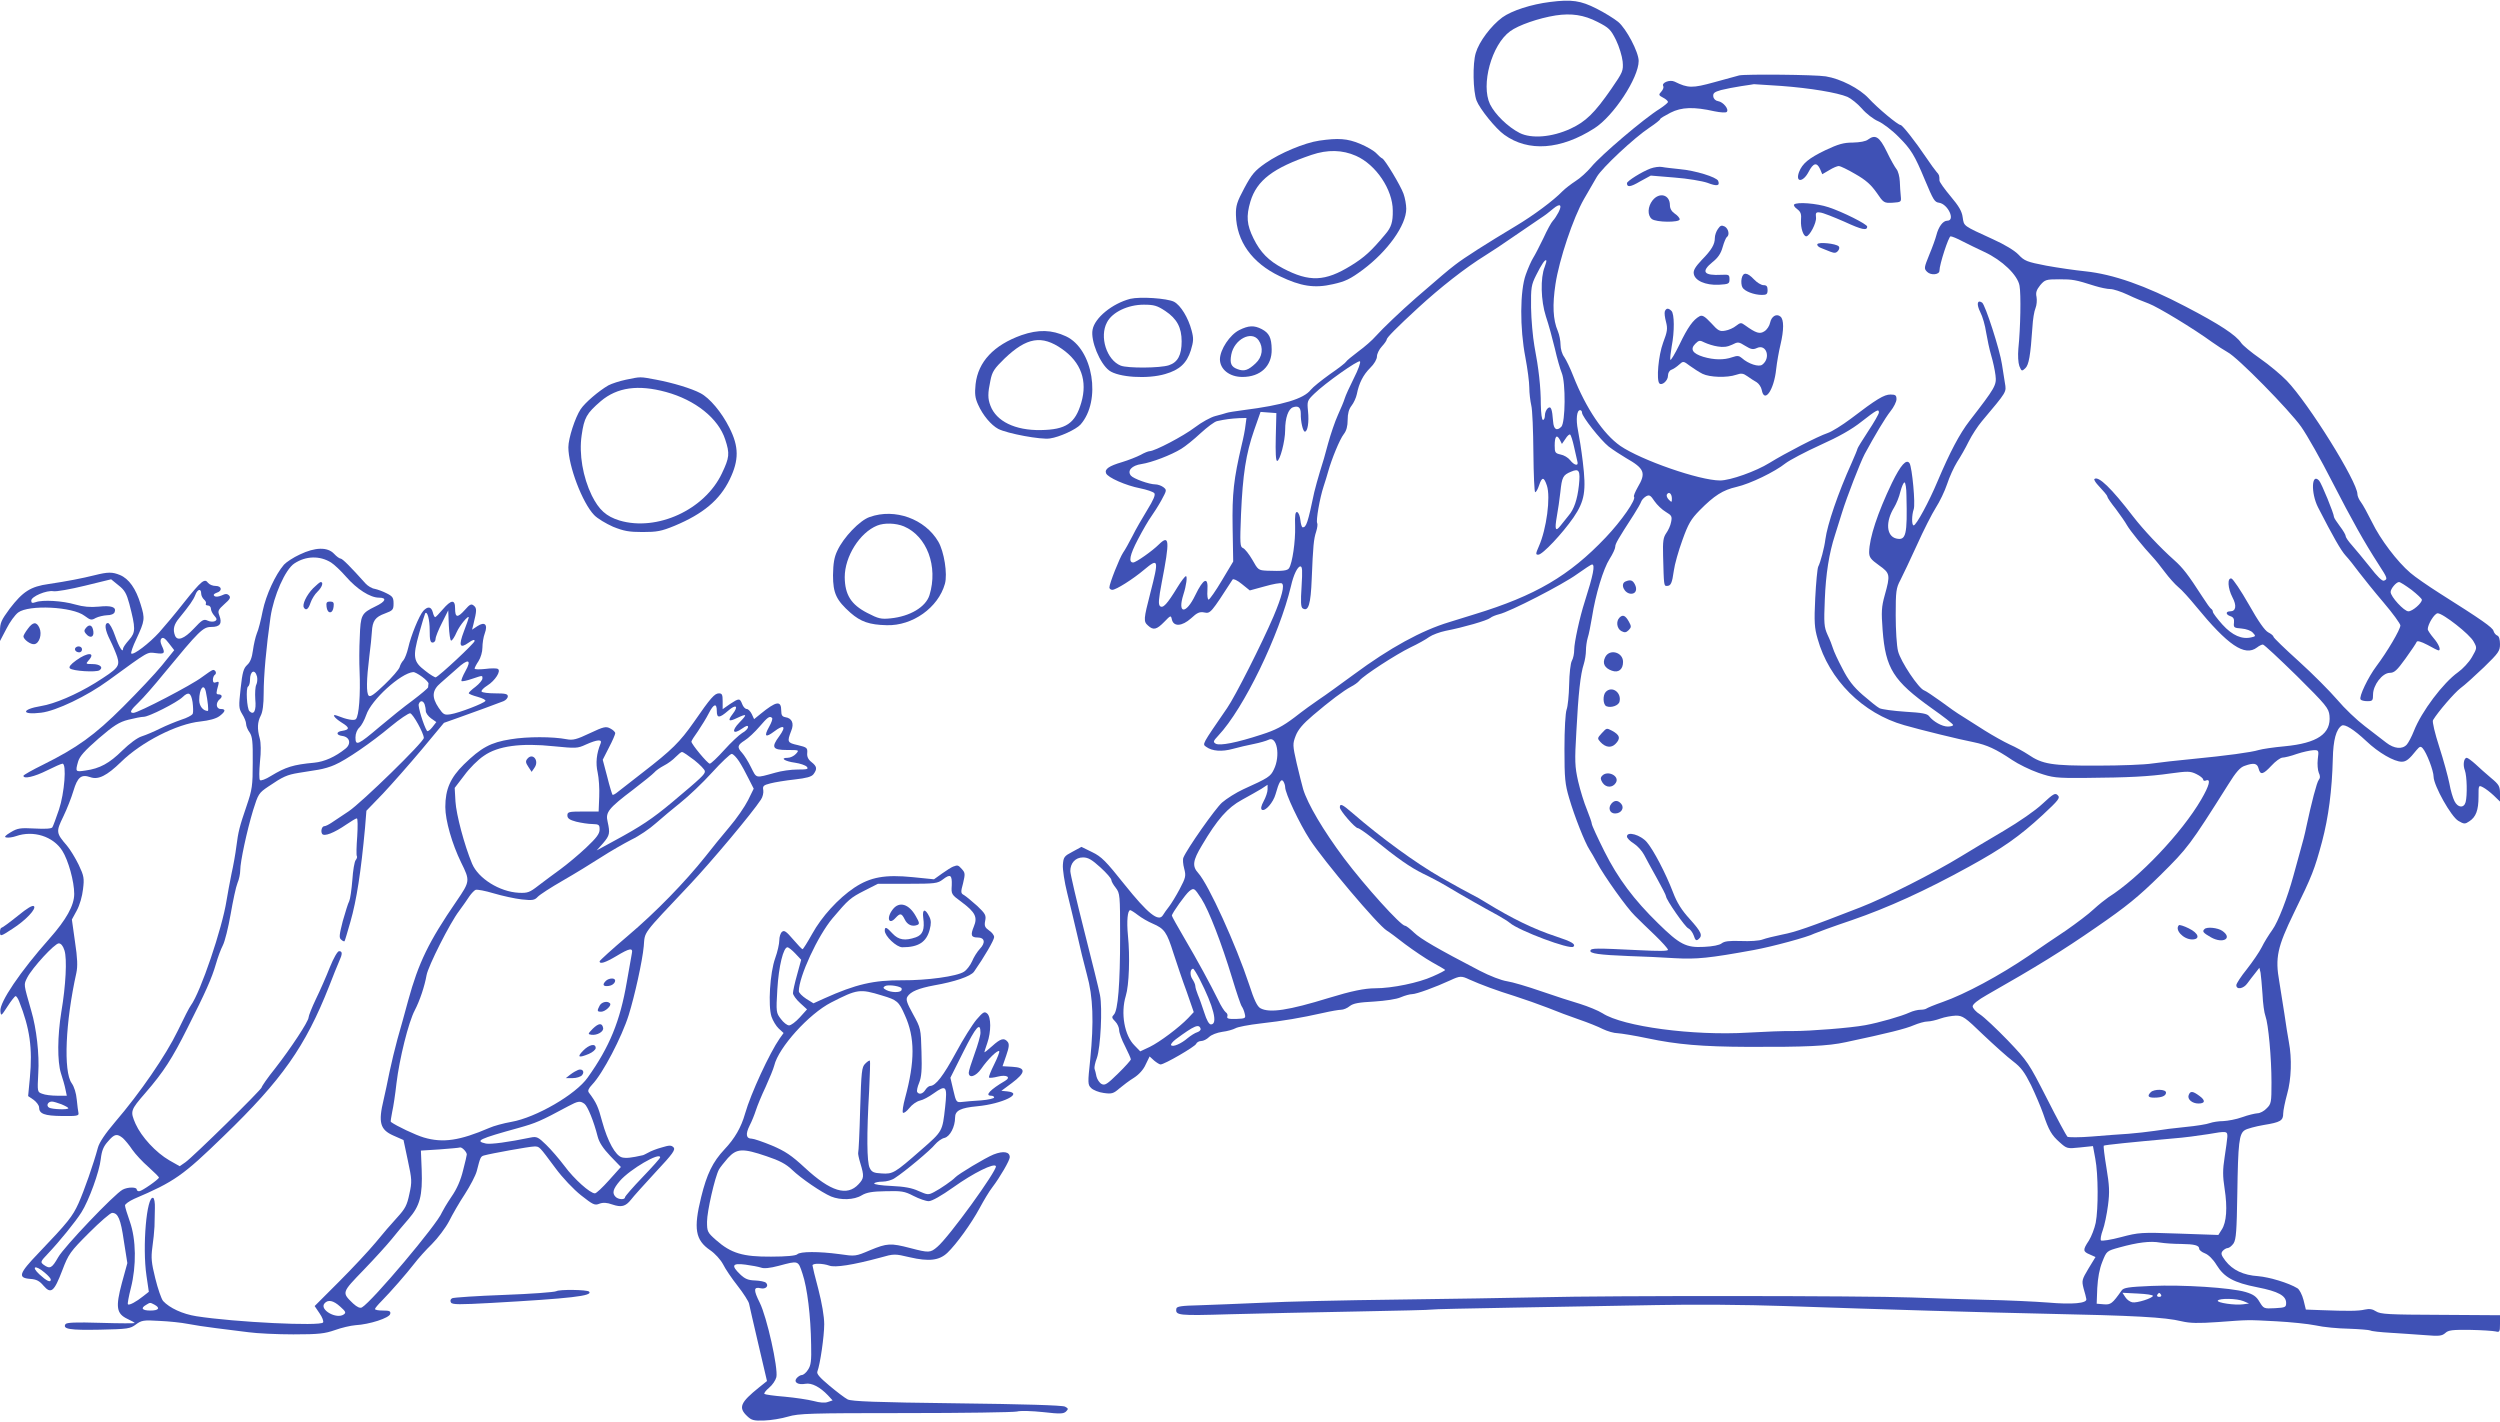 <?xml version="1.0" standalone="no"?>
<!DOCTYPE svg PUBLIC "-//W3C//DTD SVG 20010904//EN"
 "http://www.w3.org/TR/2001/REC-SVG-20010904/DTD/svg10.dtd">
<svg version="1.0" xmlns="http://www.w3.org/2000/svg"
 width="1280pt" height="728pt" viewBox="0 0 1280 728"
 preserveAspectRatio="xMidYMid meet">
<g transform="translate(0,728) scale(0.1,-0.1)"
fill="#3f51b5" stroke="none">
<path d="M7937 7270 c-97 -12 -196 -44 -245 -79 -58 -43 -119 -124 -136 -182
-17 -55 -14 -197 4 -244 16 -42 98 -144 142 -175 123 -89 289 -77 461 33 99
63 227 259 227 345 0 45 -63 165 -105 200 -21 17 -71 48 -111 68 -81 41 -127
48 -237 34z m242 -102 c59 -30 68 -39 95 -93 16 -33 31 -82 34 -110 4 -48 1
-54 -58 -140 -86 -124 -131 -168 -209 -204 -95 -44 -200 -52 -260 -22 -61 31
-126 95 -152 147 -48 100 8 305 103 374 42 31 145 67 233 81 80 12 144 3 214
-33z"/>
<path d="M8905 6894 c-11 -3 -69 -19 -128 -35 -112 -31 -134 -31 -203 3 -25
12 -69 -6 -58 -23 3 -6 -1 -18 -10 -28 -15 -16 -14 -19 9 -31 14 -7 25 -17 25
-22 0 -4 -19 -20 -42 -35 -81 -50 -302 -238 -351 -298 -21 -25 -57 -58 -80
-72 -23 -15 -53 -38 -67 -52 -45 -47 -150 -125 -239 -178 -150 -90 -265 -163
-311 -199 -43 -33 -69 -56 -200 -169 -80 -70 -170 -156 -206 -196 -17 -20 -57
-55 -90 -79 -32 -24 -61 -48 -62 -52 -2 -5 -39 -34 -83 -64 -43 -31 -87 -66
-98 -80 -36 -46 -142 -78 -346 -104 -38 -5 -77 -11 -85 -14 -8 -3 -34 -10 -57
-16 -24 -6 -71 -32 -105 -58 -59 -45 -206 -122 -232 -122 -6 0 -27 -8 -46 -19
-19 -10 -62 -27 -95 -37 -68 -20 -90 -36 -82 -57 8 -22 102 -63 174 -77 35 -7
67 -18 73 -25 7 -8 -4 -34 -36 -86 -25 -41 -60 -101 -76 -134 -17 -33 -38 -71
-48 -85 -18 -27 -70 -158 -70 -178 0 -6 7 -12 15 -12 19 0 105 54 163 103 74
62 76 53 32 -118 -35 -136 -36 -147 -12 -168 27 -25 44 -21 83 19 33 34 34 35
39 12 9 -38 52 -35 98 6 32 30 45 35 69 30 30 -6 33 -3 144 169 4 5 24 -4 47
-23 l41 -33 77 21 c42 12 81 19 87 15 15 -9 1 -66 -43 -170 -60 -140 -196
-409 -237 -468 -131 -191 -128 -184 -107 -199 30 -22 80 -26 137 -10 28 8 77
19 107 25 30 6 64 16 74 21 44 24 63 -82 28 -152 -17 -36 -28 -43 -156 -101
-37 -17 -86 -48 -109 -68 -35 -31 -179 -236 -198 -282 -4 -9 -2 -34 4 -56 10
-38 8 -46 -23 -105 -18 -34 -43 -75 -54 -89 -12 -15 -26 -35 -32 -45 -22 -36
-77 8 -197 158 -94 118 -117 142 -165 165 l-55 27 -46 -25 c-42 -22 -46 -27
-49 -66 -2 -24 8 -89 22 -145 14 -57 37 -152 51 -213 13 -60 36 -153 50 -205
32 -114 36 -242 17 -434 -13 -122 -13 -130 5 -147 10 -10 39 -22 64 -25 41 -6
50 -3 80 23 19 16 52 41 75 55 25 16 49 42 60 68 l20 41 23 -21 c13 -11 28
-20 33 -20 20 0 176 91 182 105 3 8 15 15 26 15 11 0 29 9 40 20 12 12 41 23
68 27 26 3 56 12 67 18 11 7 69 18 130 25 115 13 204 28 320 54 39 9 80 16 91
16 12 0 32 8 45 19 18 14 47 19 124 23 59 4 115 12 137 22 21 9 47 16 58 16
22 0 120 36 196 71 49 23 57 23 97 4 58 -26 141 -57 232 -85 50 -16 126 -43
170 -60 44 -18 116 -45 160 -60 44 -15 99 -37 122 -49 23 -11 57 -21 75 -21
18 -1 87 -12 153 -26 151 -32 280 -43 515 -44 293 -1 409 4 500 24 217 46 308
69 349 87 24 10 55 19 70 19 14 0 44 7 66 15 22 8 57 14 79 15 35 0 47 -8 140
-98 56 -53 125 -115 153 -136 41 -31 59 -56 92 -122 22 -46 50 -112 62 -146
29 -86 43 -110 85 -147 36 -32 38 -33 103 -26 l67 7 12 -65 c15 -79 16 -255 2
-328 -6 -29 -22 -70 -35 -91 -32 -48 -31 -56 5 -71 l29 -13 -36 -59 c-34 -57
-35 -62 -25 -102 7 -23 13 -47 14 -54 5 -22 -71 -29 -197 -18 -66 5 -210 12
-320 14 -110 3 -281 8 -380 12 -242 9 -1552 10 -1895 1 -151 -3 -486 -9 -745
-12 -258 -3 -564 -10 -680 -16 -115 -5 -262 -11 -325 -13 -92 -2 -115 -6 -117
-17 -6 -35 8 -37 272 -29 143 4 433 10 645 14 211 4 387 8 390 10 3 2 192 6
420 10 228 4 557 10 730 13 189 4 453 2 660 -5 516 -18 1034 -33 1320 -39 475
-10 624 -18 710 -39 43 -10 84 -11 185 -4 163 12 146 12 300 4 72 -4 162 -13
201 -21 39 -9 115 -16 170 -17 54 -2 104 -6 110 -9 6 -4 53 -9 105 -12 52 -3
131 -9 177 -12 71 -6 85 -4 102 11 16 15 36 17 127 16 59 -1 118 -5 131 -8 20
-5 22 -2 22 39 l0 44 -305 2 c-265 1 -307 3 -330 18 -18 12 -34 14 -57 9 -34
-8 -89 -8 -222 -3 l-80 3 -12 49 c-7 27 -21 54 -31 60 -46 28 -144 57 -201 62
-76 5 -131 31 -168 79 -22 29 -24 38 -14 50 7 8 19 15 26 15 7 0 21 11 30 24
13 21 16 64 19 253 4 263 9 309 39 327 11 7 55 19 96 26 86 14 100 22 100 59
0 14 9 59 20 99 22 77 25 183 9 267 -5 28 -16 93 -23 145 -8 52 -20 126 -26
164 -22 123 -10 177 75 352 94 192 105 221 144 365 33 125 51 263 55 424 2 96
17 152 46 170 15 9 61 -19 125 -79 63 -60 143 -106 182 -106 22 0 38 12 76 60
16 19 21 20 31 9 20 -22 56 -115 56 -146 1 -46 90 -205 127 -226 29 -17 34
-17 56 -2 34 22 47 57 47 126 0 59 0 60 23 48 12 -6 37 -25 55 -42 l32 -31 0
41 c0 37 -5 46 -46 80 -25 21 -61 53 -80 71 -19 17 -39 32 -44 32 -15 0 -21
-36 -10 -64 11 -30 13 -128 4 -163 -9 -32 -40 -29 -57 5 -8 15 -20 55 -26 90
-7 35 -30 120 -52 188 -22 68 -37 130 -32 137 26 43 109 139 140 163 21 15 75
64 121 108 75 73 82 83 82 118 0 24 -5 41 -14 44 -8 3 -16 13 -19 23 -4 18
-60 57 -277 194 -58 37 -125 83 -149 104 -67 57 -154 172 -196 259 -22 44 -47
90 -57 103 -10 13 -18 31 -18 41 0 63 -250 465 -362 581 -29 30 -90 81 -136
113 -46 32 -89 68 -97 80 -26 40 -111 96 -286 187 -204 107 -370 165 -513 180
-50 5 -140 18 -200 29 -98 19 -111 24 -141 56 -20 21 -71 52 -131 79 -155 71
-148 66 -155 112 -4 31 -19 57 -62 108 -31 37 -57 73 -57 81 0 25 -1 29 -15
44 -8 9 -31 41 -52 72 -58 86 -123 168 -132 168 -14 0 -118 87 -163 136 -47
51 -145 101 -220 113 -56 9 -409 12 -443 5z m215 -54 c148 -11 286 -34 339
-56 18 -8 52 -35 74 -60 22 -26 60 -55 84 -65 23 -10 71 -46 105 -81 63 -63
81 -93 133 -218 44 -105 50 -115 73 -118 46 -7 85 -92 42 -92 -22 0 -45 -31
-56 -75 -4 -16 -20 -61 -36 -99 -27 -67 -28 -71 -11 -88 19 -19 63 -15 63 6 0
32 47 176 57 176 7 0 34 -11 60 -25 27 -14 77 -38 113 -55 91 -42 171 -119
180 -173 8 -43 5 -217 -6 -322 -3 -35 -1 -72 5 -89 11 -27 13 -28 30 -12 19
17 27 66 37 211 2 39 9 82 16 98 6 15 8 40 5 57 -5 22 0 36 19 60 24 28 30 30
97 30 70 0 82 -2 183 -34 29 -9 64 -16 79 -16 15 0 55 -13 89 -29 33 -16 82
-36 107 -45 46 -17 231 -129 324 -197 28 -20 64 -43 80 -52 50 -25 316 -296
377 -382 31 -44 102 -170 158 -280 105 -204 164 -309 238 -424 46 -71 48 -76
28 -84 -9 -4 -35 22 -72 70 -33 41 -74 91 -91 110 -18 20 -33 41 -33 48 0 6
-13 29 -30 51 -16 21 -30 43 -30 47 0 17 -64 173 -76 186 -39 43 -43 -62 -6
-136 78 -152 118 -222 142 -248 15 -16 46 -55 68 -85 23 -30 79 -100 126 -155
47 -55 85 -108 86 -117 0 -21 -68 -136 -123 -209 -42 -56 -90 -156 -81 -170 3
-5 18 -9 35 -9 26 0 29 3 29 34 0 48 47 110 85 111 24 0 37 12 81 73 29 40 55
79 57 85 3 8 21 3 56 -15 28 -16 53 -28 56 -28 15 0 1 33 -25 63 -16 19 -30
40 -30 45 0 26 35 82 51 82 27 0 165 -108 184 -145 18 -32 18 -33 -9 -80 -15
-26 -47 -60 -71 -77 -76 -54 -187 -201 -226 -301 -11 -28 -28 -60 -36 -69 -23
-26 -65 -22 -106 10 -19 15 -69 53 -109 84 -41 31 -105 92 -141 135 -37 43
-125 132 -197 197 -71 64 -130 121 -130 126 0 5 -12 15 -26 22 -18 9 -51 56
-100 143 -41 72 -81 131 -89 133 -22 5 -19 -50 5 -96 23 -43 18 -72 -11 -72
-25 0 -24 -17 1 -25 15 -5 20 -14 18 -33 -3 -25 0 -27 38 -30 25 -2 49 -11 58
-21 16 -17 16 -19 -6 -24 -49 -12 -98 9 -149 65 -26 29 -48 58 -49 65 0 6 -4
13 -8 15 -5 2 -25 30 -46 63 -73 113 -99 147 -145 188 -71 63 -158 156 -209
222 -112 146 -179 211 -199 192 -2 -3 5 -16 17 -29 11 -12 27 -30 35 -39 8 -9
15 -19 15 -23 0 -4 19 -32 43 -62 23 -31 49 -68 57 -83 16 -28 85 -113 131
-162 15 -16 43 -51 63 -78 21 -28 51 -62 69 -77 18 -14 58 -59 90 -98 164
-200 250 -259 313 -211 10 8 24 15 30 15 6 0 84 -73 174 -161 151 -150 163
-165 167 -203 9 -93 -62 -141 -230 -157 -56 -5 -115 -14 -132 -19 -39 -12
-165 -29 -340 -46 -77 -7 -169 -18 -205 -23 -36 -6 -162 -11 -280 -11 -235 -1
-283 7 -356 57 -21 14 -64 38 -94 51 -30 14 -87 46 -127 71 -40 25 -91 58
-115 73 -24 14 -74 49 -111 77 -38 27 -76 53 -85 56 -28 9 -121 148 -134 201
-7 27 -12 110 -12 184 0 122 2 139 24 180 13 25 51 106 85 180 33 74 77 160
96 190 20 31 46 85 58 121 12 37 35 87 51 113 17 26 44 73 60 106 16 32 46 78
67 103 131 156 126 148 118 197 -4 25 -11 68 -15 95 -10 71 -86 307 -102 316
-25 16 -29 -9 -9 -49 12 -23 25 -69 30 -104 6 -35 17 -88 26 -118 9 -30 19
-76 22 -102 6 -50 0 -61 -133 -233 -51 -66 -100 -159 -164 -310 -43 -103 -109
-225 -122 -225 -11 0 -10 53 0 82 10 25 -8 215 -21 236 -16 24 -45 -8 -90
-100 -74 -154 -116 -282 -117 -355 0 -26 8 -37 50 -67 58 -41 59 -49 30 -153
-17 -61 -18 -85 -11 -179 15 -197 55 -260 251 -400 61 -43 110 -81 110 -86 0
-4 -12 -8 -27 -8 -30 0 -75 26 -96 53 -9 13 -36 18 -122 23 -60 4 -120 12
-132 18 -12 6 -50 37 -86 68 -48 42 -74 76 -104 135 -23 43 -44 89 -48 103 -4
14 -16 45 -28 70 -18 40 -19 59 -14 180 5 131 22 238 52 330 8 25 24 77 36
115 25 81 93 256 116 300 52 96 105 185 132 219 17 21 31 49 31 62 0 20 -5 24
-31 24 -32 0 -71 -23 -203 -124 -44 -33 -97 -66 -118 -73 -51 -17 -217 -103
-298 -153 -69 -43 -201 -90 -253 -90 -106 0 -404 104 -511 177 -87 61 -175
191 -241 358 -15 39 -36 82 -46 97 -11 14 -19 42 -19 62 0 20 -6 52 -14 71
-25 58 -28 134 -12 240 19 126 91 340 146 436 24 41 53 92 66 114 27 46 190
199 270 252 30 20 54 39 54 43 0 4 24 18 53 33 57 29 119 31 226 7 30 -6 57
-8 62 -3 13 13 -18 51 -44 55 -13 2 -23 11 -25 24 -2 17 5 23 40 33 24 6 70
15 103 20 33 5 62 9 65 10 3 0 66 -4 140 -9z m-1141 -648 c-8 -15 -20 -34 -28
-42 -8 -8 -30 -48 -49 -90 -20 -41 -43 -86 -52 -100 -9 -14 -26 -52 -38 -86
-30 -83 -31 -274 -2 -424 11 -58 20 -127 20 -155 0 -27 5 -68 10 -90 6 -22 10
-131 11 -242 1 -112 5 -203 9 -203 5 0 14 16 20 35 15 45 25 44 40 -1 20 -59
-2 -224 -41 -311 -17 -39 -17 -43 -3 -43 22 0 123 108 180 190 58 85 66 136
48 285 -7 60 -19 134 -25 163 -11 55 -6 102 11 102 6 0 10 -6 10 -13 0 -20 94
-139 136 -173 22 -17 62 -43 89 -59 95 -54 104 -76 60 -150 -13 -23 -22 -45
-19 -48 13 -13 -64 -124 -145 -209 -186 -196 -360 -298 -671 -393 -25 -8 -83
-26 -129 -40 -143 -43 -305 -132 -489 -268 -70 -51 -149 -109 -177 -127 -27
-18 -85 -60 -127 -93 -61 -46 -97 -65 -169 -88 -128 -42 -213 -58 -234 -47
-15 9 -14 13 13 42 130 138 312 514 372 766 13 58 34 100 48 100 10 0 11 -21
6 -104 -5 -77 -4 -105 6 -111 29 -18 41 20 46 151 7 171 10 203 23 243 6 19 8
38 5 43 -7 11 13 128 33 188 8 25 19 59 23 75 18 65 60 167 80 192 14 18 20
41 20 73 0 32 6 55 20 73 11 14 23 40 27 59 11 56 32 98 68 134 21 20 35 45
35 59 0 13 11 36 25 51 14 15 25 31 25 36 0 9 50 60 162 163 111 102 239 203
344 268 29 18 96 62 150 100 55 37 114 78 132 90 19 12 48 34 65 49 35 29 47
20 26 -20z m-70 -278 c-23 -57 -20 -173 6 -254 14 -41 34 -115 46 -165 11 -49
27 -105 35 -124 21 -50 19 -254 -2 -276 -23 -23 -39 -14 -42 26 -5 66 -11 82
-27 69 -8 -7 -15 -23 -15 -36 0 -13 -4 -24 -10 -24 -6 0 -10 33 -11 78 0 91
-11 186 -33 301 -8 46 -16 134 -17 196 -1 103 1 116 26 166 29 58 46 82 52 76
2 -2 -2 -17 -8 -33z m-977 -570 c-22 -44 -43 -90 -47 -104 -4 -14 -20 -52 -35
-85 -15 -33 -37 -98 -50 -145 -12 -47 -31 -112 -42 -145 -10 -33 -23 -80 -29
-105 -33 -158 -41 -180 -59 -180 -5 0 -10 17 -12 37 -2 20 -9 38 -16 41 -10 3
-13 -14 -11 -74 2 -75 -14 -187 -31 -213 -8 -13 -34 -16 -112 -13 -45 2 -47 4
-76 56 -17 29 -38 56 -48 60 -15 6 -16 21 -10 173 9 204 25 309 67 430 l33 94
40 -3 41 -3 -3 -122 c-2 -78 0 -123 7 -123 14 0 41 101 41 158 0 62 16 109 41
117 27 9 39 -2 39 -33 -1 -40 11 -92 21 -92 14 0 22 49 16 105 -5 51 -4 54 32
89 55 54 225 174 234 166 5 -4 -9 -43 -31 -86z m2688 -176 c0 -7 -25 -51 -55
-96 -30 -46 -55 -86 -55 -90 0 -3 -13 -35 -29 -71 -71 -157 -125 -317 -135
-392 -5 -42 -25 -118 -37 -141 -4 -9 -11 -81 -15 -160 -6 -122 -4 -153 12
-208 58 -210 231 -383 444 -443 83 -24 287 -74 355 -87 68 -14 114 -35 197
-91 31 -21 92 -51 135 -66 73 -25 89 -27 238 -26 227 2 326 7 438 23 88 12
101 12 132 -3 19 -9 35 -22 35 -28 0 -6 7 -9 15 -5 26 10 17 -26 -25 -98 -99
-170 -318 -401 -475 -500 -16 -11 -50 -38 -75 -61 -25 -24 -89 -72 -142 -109
-54 -36 -140 -94 -190 -129 -150 -102 -327 -197 -441 -237 -43 -15 -81 -31
-84 -34 -4 -3 -17 -6 -31 -6 -13 0 -38 -6 -55 -14 -41 -19 -156 -52 -227 -65
-76 -14 -280 -30 -370 -30 -41 1 -145 -3 -230 -8 -282 -17 -640 31 -745 99
-22 14 -74 35 -115 48 -41 12 -131 41 -200 65 -69 24 -147 47 -174 51 -28 4
-88 27 -140 54 -217 113 -303 163 -336 195 -20 19 -40 35 -46 35 -22 0 -205
203 -312 345 -107 143 -187 279 -210 355 -6 19 -20 79 -33 132 -21 93 -21 99
-5 141 12 31 36 60 89 105 87 74 155 125 194 146 16 8 36 22 43 31 22 27 187
134 261 170 38 18 81 42 97 54 16 11 54 25 83 31 93 18 213 53 229 66 8 7 29
15 45 19 54 12 328 153 399 205 38 27 73 50 77 50 17 0 7 -52 -37 -190 -26
-80 -54 -210 -54 -246 0 -20 -5 -45 -12 -57 -7 -12 -13 -67 -14 -122 -1 -55
-7 -113 -13 -128 -6 -17 -11 -99 -11 -201 0 -152 3 -181 24 -252 27 -93 81
-229 104 -264 9 -14 26 -43 38 -66 36 -68 155 -235 195 -273 20 -20 66 -65
103 -100 36 -35 66 -68 66 -74 0 -7 -48 -7 -147 -2 -225 11 -246 11 -250 -2
-5 -15 45 -22 197 -28 69 -2 175 -7 236 -11 111 -6 174 0 404 42 93 17 278 67
309 84 11 5 98 37 193 69 183 63 375 150 600 274 171 94 257 154 376 264 83
77 91 88 78 101 -13 14 -22 9 -79 -44 -36 -34 -120 -92 -198 -138 -73 -43
-172 -102 -219 -131 -137 -84 -387 -211 -516 -261 -267 -104 -332 -126 -399
-139 -39 -8 -84 -19 -100 -25 -17 -7 -66 -10 -111 -8 -61 2 -85 -1 -99 -12
-11 -9 -46 -16 -91 -18 -91 -5 -124 12 -234 120 -124 121 -206 230 -276 370
-35 70 -64 133 -64 140 0 7 -12 40 -25 73 -14 33 -34 98 -45 145 -17 76 -18
103 -9 255 10 193 21 294 38 345 6 19 11 50 11 69 0 19 4 48 9 65 6 17 15 65
22 106 18 116 58 248 90 298 16 25 29 53 29 62 0 16 13 38 95 165 18 28 35 58
38 67 3 9 15 21 25 27 17 9 23 5 43 -25 13 -19 39 -44 58 -55 30 -18 33 -23
27 -52 -3 -18 -15 -43 -25 -57 -15 -22 -18 -41 -16 -115 4 -153 4 -155 19
-155 21 0 27 14 36 78 4 32 24 102 44 157 30 84 44 107 88 152 75 76 119 104
189 120 70 16 196 77 251 121 21 16 100 58 177 93 96 43 163 81 213 121 77 60
88 66 88 46z m-3243 -65 c-2 -21 -11 -67 -20 -103 -40 -172 -49 -246 -46 -421
l3 -174 -58 -97 c-32 -54 -63 -98 -68 -98 -5 0 -8 21 -6 48 5 72 -20 62 -62
-25 -48 -100 -93 -98 -61 3 15 46 21 94 13 94 -5 0 -24 -25 -43 -56 -53 -87
-75 -111 -90 -97 -9 9 -7 35 9 120 42 216 40 249 -15 195 -33 -33 -117 -92
-131 -92 -25 0 -18 38 24 118 25 48 56 101 68 117 12 17 36 54 52 83 28 52 29
53 10 68 -11 8 -29 14 -41 14 -31 0 -112 29 -125 45 -20 25 5 52 54 59 53 8
152 46 204 78 20 12 65 48 99 80 34 31 72 60 85 62 40 9 72 13 112 15 l38 1
-5 -37z m1682 -110 c7 -32 15 -66 17 -75 8 -26 -15 -22 -37 6 -10 13 -32 26
-49 29 -27 6 -30 10 -30 45 0 48 10 60 26 31 l11 -22 18 26 c9 15 20 25 24 22
4 -2 13 -30 20 -62z m25 -198 c-8 -73 -25 -123 -53 -155 -11 -14 -29 -36 -40
-50 -27 -35 -32 -23 -20 46 6 32 14 88 18 124 8 77 13 88 55 105 41 18 48 6
40 -70z m1677 -52 c5 -203 -2 -232 -53 -220 -50 13 -55 86 -10 159 11 18 26
54 32 81 7 26 16 47 21 47 5 0 10 -30 10 -67z m-1201 -16 c0 -20 -1 -20 -16
-5 -9 9 -13 21 -9 27 10 16 25 3 25 -22z m3787 -467 c29 -23 53 -45 53 -51 0
-17 -48 -59 -69 -59 -22 0 -91 75 -91 99 0 17 29 51 43 51 6 0 34 -18 64 -40z
m-480 -867 c-3 -26 0 -57 5 -69 8 -17 8 -27 0 -37 -10 -12 -37 -116 -64 -242
-5 -27 -20 -86 -33 -130 -12 -44 -27 -98 -33 -120 -30 -110 -78 -235 -107
-275 -18 -25 -43 -65 -55 -90 -12 -24 -47 -75 -76 -112 -30 -37 -54 -74 -54
-82 0 -25 37 -19 57 10 10 14 28 37 40 52 l21 27 6 -25 c2 -14 7 -63 10 -110
2 -47 9 -97 15 -112 15 -40 31 -214 31 -340 0 -102 -1 -110 -25 -133 -13 -14
-34 -25 -47 -25 -13 -1 -48 -9 -78 -20 -30 -11 -74 -19 -97 -20 -23 0 -54 -5
-68 -10 -15 -6 -71 -15 -124 -20 -53 -5 -124 -14 -159 -20 -35 -5 -95 -12
-135 -15 -40 -2 -124 -9 -187 -14 -63 -5 -119 -5 -125 -1 -5 5 -53 93 -105
196 -93 182 -98 190 -200 297 -58 60 -122 120 -142 133 -21 13 -38 32 -38 42
1 11 27 32 73 58 257 146 389 228 558 345 157 108 217 157 330 268 141 140
150 151 348 465 39 63 61 88 84 95 47 17 64 13 71 -14 9 -35 23 -31 66 15 20
22 45 40 56 41 10 0 44 8 74 19 30 10 68 18 84 19 28 1 29 0 23 -46z m-5287
-143 c0 -32 73 -186 126 -268 74 -113 349 -439 395 -467 9 -5 51 -36 93 -69
43 -32 105 -74 139 -93 34 -19 64 -36 66 -39 2 -2 -26 -17 -63 -33 -72 -33
-209 -61 -295 -61 -53 0 -122 -14 -236 -49 -208 -64 -305 -79 -352 -53 -16 9
-32 42 -57 120 -68 205 -208 513 -261 572 -32 35 -28 64 19 142 78 132 131
193 205 233 36 20 81 45 99 56 l32 21 0 -24 c0 -13 -9 -40 -20 -60 -13 -24
-16 -39 -9 -44 17 -10 58 37 70 80 17 62 29 82 40 65 5 -8 9 -21 9 -29z m-946
-411 c31 -28 56 -57 56 -64 0 -7 10 -25 23 -41 21 -28 22 -35 22 -249 0 -244
-11 -379 -32 -400 -12 -12 -11 -17 7 -35 11 -11 20 -31 20 -44 0 -13 13 -50
30 -82 16 -32 30 -63 30 -68 0 -4 -29 -37 -65 -72 -56 -55 -68 -63 -85 -54
-11 6 -22 23 -26 38 -3 15 -7 33 -10 40 -2 7 3 32 12 55 19 53 29 256 16 322
-5 28 -42 176 -81 330 -39 154 -71 291 -71 305 0 41 26 70 65 70 26 0 45 -11
89 -51z m517 -160 c39 -61 103 -227 158 -408 22 -73 44 -138 49 -144 5 -7 12
-23 15 -37 6 -24 4 -25 -44 -27 -39 -1 -49 2 -45 13 3 7 -1 17 -8 21 -7 5 -25
33 -39 63 -40 81 -105 201 -175 320 -34 58 -62 108 -62 112 0 12 71 111 89
125 24 19 26 17 62 -38z m-325 -84 c18 -14 52 -34 76 -44 60 -26 72 -43 106
-151 17 -52 47 -142 68 -198 l36 -104 -28 -30 c-47 -49 -146 -123 -197 -148
l-49 -23 -29 30 c-52 51 -72 165 -45 254 17 54 22 203 11 310 -7 73 -2 129 12
129 3 0 21 -11 39 -25z m316 -328 c72 -141 95 -232 58 -232 -10 0 -22 22 -34
60 -11 33 -25 74 -33 92 -7 17 -13 37 -13 45 0 7 -7 23 -15 35 -14 20 -12 53
4 53 3 0 18 -24 33 -53z m5 -254 c2 -6 -5 -14 -17 -18 -11 -3 -33 -17 -49 -30
-33 -29 -78 -48 -85 -36 -3 4 8 18 24 30 96 71 119 80 127 54z m5257 -554 c-1
-13 -7 -60 -14 -104 -10 -64 -10 -97 0 -161 15 -97 10 -173 -15 -210 l-17 -27
-202 7 c-194 7 -205 6 -296 -18 -52 -14 -99 -21 -103 -17 -4 4 0 28 9 52 9 24
21 82 27 128 9 69 7 101 -8 192 -10 60 -16 111 -14 113 4 4 143 18 354 37 55
4 136 15 180 22 97 17 100 16 99 -14z m-237 -548 c69 -1 93 -7 93 -25 0 -6 13
-17 29 -23 18 -7 42 -30 60 -60 39 -63 87 -90 209 -114 107 -21 147 -43 147
-80 0 -22 -4 -24 -58 -27 -56 -3 -57 -2 -78 32 -16 28 -32 39 -72 51 -75 22
-320 38 -482 31 -118 -5 -142 -9 -152 -23 -48 -68 -56 -74 -92 -71 l-36 3 3
80 c3 52 11 98 26 135 22 55 22 55 87 73 94 26 158 34 209 25 25 -4 73 -7 107
-7z m-144 -266 c-3 -12 -81 -37 -105 -33 -11 2 -28 13 -36 26 l-15 23 79 -4
c43 -2 78 -7 77 -12z m42 5 c3 -5 -1 -10 -10 -10 -9 0 -13 5 -10 10 3 6 8 10
10 10 2 0 7 -4 10 -10z m422 -32 l28 -12 -30 -4 c-43 -6 -136 8 -130 19 9 13
99 11 132 -3z"/>
<path d="M9565 6566 c-12 -10 -42 -15 -79 -16 -47 0 -74 -8 -140 -39 -85 -41
-118 -68 -135 -112 -20 -55 21 -53 49 1 24 46 42 51 59 14 l11 -26 36 21 c19
12 41 21 49 21 7 0 45 -18 84 -41 53 -30 80 -54 109 -95 36 -53 38 -54 82 -52
44 3 45 4 42 33 -2 17 -4 51 -5 76 -1 25 -9 54 -17 63 -8 10 -31 50 -50 90
-37 76 -58 89 -95 62z"/>
<path d="M8450 6417 c-43 -16 -120 -64 -120 -75 0 -22 18 -20 67 9 l55 30 121
-10 c68 -5 143 -18 169 -27 49 -19 65 -16 55 10 -8 19 -117 53 -197 60 -36 4
-76 8 -90 11 -14 3 -41 -1 -60 -8z"/>
<path d="M8461 6254 c-25 -32 -27 -76 -4 -95 21 -18 143 -19 143 -2 0 7 -11
20 -25 29 -16 11 -25 26 -25 43 0 55 -54 69 -89 25z"/>
<path d="M9186 6233 c-4 -4 3 -15 16 -24 18 -14 22 -25 19 -58 -2 -38 12 -81
27 -81 17 0 53 69 50 96 -3 25 0 29 21 26 14 -1 69 -23 124 -47 91 -42 117
-47 117 -25 0 12 -125 75 -198 99 -60 20 -161 28 -176 14z"/>
<path d="M8796 6108 c-9 -12 -16 -33 -16 -46 0 -33 -16 -61 -67 -113 -32 -34
-44 -53 -41 -70 5 -36 60 -60 128 -57 51 3 55 5 55 28 0 23 -3 25 -40 23 -93
-5 -107 16 -47 65 28 22 43 44 52 77 7 25 17 48 21 51 16 10 9 43 -10 54 -16
8 -23 6 -35 -12z"/>
<path d="M9305 6030 c-3 -5 4 -14 17 -19 13 -5 35 -14 50 -20 21 -8 29 -7 39
5 7 9 8 18 3 23 -15 14 -102 23 -109 11z"/>
<path d="M8917 5853 c-3 -15 -1 -35 4 -44 10 -20 60 -39 100 -39 24 0 29 4 29
25 0 19 -5 25 -21 25 -12 0 -34 14 -49 30 -35 37 -56 38 -63 3z"/>
<path d="M8524 5686 c-3 -8 0 -32 6 -54 9 -35 7 -49 -15 -107 -24 -65 -35
-191 -19 -208 13 -13 44 14 44 39 0 14 7 27 18 31 9 3 27 15 39 26 21 19 22
19 55 -6 18 -13 47 -32 65 -41 37 -18 125 -21 172 -5 26 9 36 8 57 -7 15 -11
36 -24 48 -31 11 -7 23 -24 26 -39 13 -72 63 -2 74 106 4 36 14 92 22 125 18
76 18 129 0 144 -20 17 -46 2 -53 -31 -3 -16 -16 -36 -29 -44 -24 -16 -43 -10
-100 31 -19 14 -23 14 -45 -3 -13 -11 -38 -22 -56 -25 -28 -5 -36 -1 -72 39
-33 35 -45 42 -59 35 -33 -18 -61 -57 -103 -145 -24 -49 -45 -84 -47 -78 -2 6
2 37 7 68 15 77 14 167 -1 182 -16 16 -27 15 -34 -2z m271 -180 c28 -5 50 -2
73 9 31 16 34 15 68 -6 29 -18 40 -20 59 -11 49 23 73 -51 28 -85 -17 -14 -72
4 -105 34 -14 12 -23 13 -49 4 -42 -15 -94 -14 -148 2 -55 17 -69 39 -41 67
18 18 23 19 48 6 15 -7 45 -17 67 -20z"/>
<path d="M8323 4303 c-30 -12 -6 -63 29 -63 24 0 32 23 18 49 -11 21 -23 24
-47 14z"/>
<path d="M8292 4118 c-19 -19 -14 -56 9 -69 17 -9 25 -8 38 5 14 15 14 19 1
43 -18 32 -31 38 -48 21z"/>
<path d="M8218 3914 c-15 -31 -2 -55 35 -68 33 -12 57 6 57 45 0 51 -71 69
-92 23z"/>
<path d="M8222 3738 c-17 -17 -15 -67 3 -74 24 -10 63 4 67 24 11 46 -38 82
-70 50z"/>
<path d="M8200 3525 c-22 -24 -22 -26 -6 -44 26 -28 55 -32 77 -10 28 28 23
46 -18 68 -28 14 -26 15 -53 -14z"/>
<path d="M8202 3307 c-9 -10 -7 -19 4 -36 18 -25 51 -25 67 1 22 35 -44 67
-71 35z"/>
<path d="M8250 3165 c-18 -22 -8 -50 19 -50 32 0 49 28 32 49 -17 20 -35 20
-51 1z"/>
<path d="M6860 3146 c0 -16 78 -106 92 -106 6 0 41 -24 77 -53 130 -105 189
-146 257 -180 38 -18 94 -48 124 -66 61 -37 191 -111 260 -148 25 -14 52 -31
60 -38 46 -40 310 -139 326 -122 13 13 -9 26 -88 52 -116 38 -228 93 -363 176
-22 14 -51 30 -65 37 -24 12 -84 45 -160 88 -130 74 -312 207 -455 331 -53 46
-65 51 -65 29z"/>
<path d="M8330 2997 c0 -8 16 -24 34 -35 19 -12 43 -38 54 -59 11 -21 40 -75
66 -121 25 -45 46 -86 46 -91 0 -17 98 -158 114 -164 9 -4 22 -20 28 -37 8
-25 13 -28 24 -19 23 19 16 36 -44 103 -42 46 -66 84 -86 137 -38 99 -100 217
-134 257 -31 37 -102 58 -102 29z"/>
<path d="M11156 2543 c-23 -23 22 -72 67 -73 44 0 35 32 -17 57 -24 12 -47 19
-50 16z"/>
<path d="M11287 2523 c-13 -12 -7 -19 33 -42 62 -35 113 -5 58 33 -23 16 -79
22 -91 9z"/>
<path d="M11012 1688 c-19 -19 -14 -28 17 -28 39 0 61 9 61 26 0 18 -61 19
-78 2z"/>
<path d="M11206 1673 c-8 -21 18 -43 50 -43 35 0 37 16 5 39 -35 26 -47 26
-55 4z"/>
<path d="M6755 6560 c-76 -11 -202 -64 -275 -115 -56 -39 -71 -57 -109 -128
-38 -71 -44 -90 -43 -138 3 -134 82 -245 224 -313 108 -52 178 -63 273 -41 63
14 88 26 153 74 127 95 222 228 222 312 0 20 -6 55 -14 77 -15 42 -95 175
-109 181 -4 1 -18 13 -30 26 -12 13 -50 35 -84 49 -65 27 -111 30 -208 16z
m188 -78 c102 -45 188 -173 188 -280 1 -59 -8 -86 -37 -120 -74 -89 -109 -120
-177 -162 -133 -82 -213 -85 -348 -14 -74 39 -116 82 -151 153 -35 71 -38 114
-16 189 33 109 116 172 313 239 83 28 158 26 228 -5z"/>
<path d="M5787 5750 c-92 -24 -182 -97 -193 -158 -11 -56 37 -173 85 -209 47
-35 196 -45 287 -18 73 21 110 55 131 121 14 47 15 61 4 102 -17 65 -56 129
-90 147 -36 18 -174 27 -224 15z m179 -62 c60 -40 84 -85 84 -156 0 -70 -20
-107 -65 -122 -45 -15 -211 -16 -247 -2 -72 29 -110 148 -70 222 27 52 107 90
188 90 53 0 69 -5 110 -32z"/>
<path d="M6345 5590 c-48 -24 -98 -99 -99 -149 0 -52 49 -91 115 -91 93 0 152
56 150 142 -1 59 -13 83 -51 103 -39 20 -67 19 -115 -5z m99 -52 c26 -37 20
-86 -15 -118 -38 -36 -59 -43 -93 -30 -33 12 -40 30 -32 74 15 79 104 125 140
74z"/>
<path d="M5230 5564 c-142 -51 -222 -136 -235 -251 -5 -49 -3 -70 13 -105 24
-54 66 -104 103 -124 47 -24 219 -56 264 -49 50 7 134 46 157 71 108 122 65
387 -74 452 -73 34 -141 36 -228 6z m208 -71 c97 -68 131 -163 98 -275 -31
-106 -78 -138 -208 -140 -131 -2 -227 45 -257 125 -14 36 -14 63 0 129 9 46
20 61 72 112 114 109 191 122 295 49z"/>
<path d="M3205 5336 c-33 -7 -73 -20 -90 -29 -50 -29 -119 -88 -142 -122 -28
-42 -63 -149 -63 -195 0 -96 72 -285 132 -347 17 -18 61 -44 97 -60 55 -22 81
-27 151 -27 73 0 96 4 164 32 146 61 231 132 282 237 48 99 48 168 -2 266 -39
78 -101 152 -148 176 -45 24 -141 53 -226 69 -86 16 -77 16 -155 0z m205 -63
c150 -41 268 -135 303 -243 24 -73 22 -92 -17 -174 -88 -186 -332 -298 -524
-241 -68 21 -105 54 -142 128 -46 95 -66 212 -52 308 13 91 25 112 98 175 84
71 191 86 334 47z"/>
<path d="M4453 4633 c-51 -17 -135 -105 -166 -173 -16 -33 -21 -65 -22 -125 0
-93 17 -128 90 -193 52 -45 96 -61 185 -63 132 -4 264 90 298 212 14 50 -4
165 -34 216 -68 116 -222 172 -351 126z m175 -48 c118 -50 176 -205 131 -352
-19 -61 -100 -109 -199 -119 -49 -5 -62 -2 -120 28 -83 43 -114 93 -115 183 0
106 77 228 166 264 37 15 96 13 137 -4z"/>
<path d="M1535 4441 c-33 -15 -69 -39 -81 -52 -44 -51 -92 -155 -109 -237 -9
-46 -22 -98 -30 -115 -7 -18 -16 -57 -20 -87 -5 -38 -14 -61 -30 -75 -18 -17
-24 -37 -33 -120 -10 -92 -10 -101 8 -131 11 -17 20 -40 20 -50 0 -11 8 -31
18 -44 14 -21 17 -47 16 -155 0 -118 -3 -138 -31 -220 -37 -108 -43 -132 -53
-210 -4 -33 -15 -96 -25 -140 -9 -44 -20 -105 -25 -135 -22 -142 -133 -470
-183 -538 -6 -7 -36 -65 -67 -130 -61 -126 -193 -318 -321 -467 -51 -60 -81
-105 -88 -132 -22 -82 -70 -219 -99 -284 -31 -68 -54 -97 -205 -255 -100 -104
-108 -127 -42 -132 31 -2 47 -10 68 -35 38 -44 54 -31 96 79 32 84 40 95 137
192 56 56 109 102 118 102 30 0 44 -31 60 -143 l18 -114 -28 -102 c-33 -124
-28 -157 29 -184 20 -9 37 -19 37 -21 0 -2 -78 -2 -174 1 -131 4 -175 2 -181
-7 -15 -25 23 -31 175 -28 145 3 157 5 186 27 29 21 39 23 120 18 49 -2 114
-9 144 -15 30 -6 96 -16 145 -22 50 -6 125 -16 167 -21 43 -6 146 -11 230 -11
132 0 161 4 213 22 33 12 80 23 105 25 72 4 174 37 178 58 3 14 -4 17 -37 17
-23 0 -41 3 -41 8 0 4 16 23 35 42 47 48 124 136 166 190 19 25 59 70 90 100
31 31 70 83 88 117 17 34 53 97 81 139 27 42 55 95 61 118 18 71 20 75 37 80
35 10 234 46 257 46 28 0 24 3 109 -111 36 -49 93 -109 131 -139 61 -48 70
-53 94 -43 19 7 38 6 66 -4 47 -16 68 -10 96 25 11 15 68 78 126 141 89 95
103 115 91 127 -11 11 -21 11 -60 -1 -26 -7 -57 -19 -70 -27 -13 -7 -25 -13
-28 -13 -57 -13 -84 -16 -105 -11 -34 9 -74 82 -102 184 -20 75 -29 96 -68
148 -7 9 -2 21 17 41 54 56 152 244 187 356 31 100 70 276 77 352 7 79 -13 52
235 315 112 119 320 367 365 436 9 13 14 35 12 48 -4 21 0 26 36 35 23 6 78
15 124 20 62 7 87 14 97 27 20 27 18 40 -10 62 -17 13 -24 28 -22 47 2 26 -2
29 -48 40 -54 12 -56 16 -34 73 16 38 4 65 -30 70 -16 3 -21 10 -21 33 0 54
-25 50 -107 -17 l-32 -26 -12 26 c-7 14 -18 26 -26 26 -7 0 -18 11 -23 25 -12
31 -16 31 -63 0 l-37 -26 0 41 c0 33 -3 40 -19 40 -22 0 -42 -22 -129 -148
-71 -101 -111 -141 -261 -257 -57 -44 -114 -89 -127 -99 -13 -11 -26 -18 -28
-15 -2 2 -15 43 -27 92 l-23 87 32 63 c18 34 32 67 32 73 0 6 -11 17 -25 24
-22 12 -33 10 -105 -24 -67 -32 -87 -37 -118 -31 -72 14 -203 14 -287 0 -103
-16 -152 -43 -240 -129 -69 -68 -95 -127 -95 -218 0 -69 35 -190 81 -284 46
-93 46 -96 -23 -197 -143 -208 -195 -316 -248 -509 -17 -62 -41 -151 -55 -198
-13 -47 -31 -123 -41 -170 -9 -47 -23 -110 -30 -141 -28 -116 -18 -153 50
-183 l52 -23 22 -104 c21 -98 22 -109 8 -172 -12 -58 -21 -75 -62 -120 -27
-29 -77 -87 -111 -129 -35 -42 -119 -132 -187 -200 l-125 -125 25 -37 c14 -20
22 -41 18 -47 -12 -20 -451 1 -649 32 -70 11 -137 42 -170 78 -9 11 -27 63
-40 116 -20 80 -22 106 -15 158 5 35 10 83 11 107 0 25 2 67 2 94 1 28 -3 51
-9 53 -33 11 -56 -250 -34 -399 l12 -82 -28 -22 c-36 -29 -73 -49 -79 -42 -3
2 4 40 15 83 29 114 27 249 -5 340 -14 39 -25 76 -25 83 0 7 21 22 47 34 206
88 249 118 459 322 298 288 417 457 539 766 20 52 43 109 51 127 18 39 18 53
0 53 -8 0 -28 -35 -47 -82 -18 -46 -50 -119 -71 -162 -21 -44 -38 -87 -38 -95
0 -20 -90 -157 -172 -262 -38 -47 -68 -91 -68 -96 0 -11 -349 -354 -391 -384
l-29 -20 -53 30 c-69 40 -143 120 -173 187 -28 65 -27 69 51 159 92 106 137
176 214 330 94 186 125 255 147 331 9 32 25 75 35 94 10 19 28 91 40 160 12
69 27 140 35 159 8 18 14 48 14 65 0 44 34 202 66 308 26 83 29 88 78 121 75
51 95 60 156 70 30 5 75 12 100 16 25 4 63 15 84 25 57 24 188 114 286 196 47
39 92 69 100 68 15 -3 69 -101 70 -126 0 -21 -319 -332 -385 -376 -33 -22 -72
-48 -87 -58 -15 -10 -31 -18 -37 -18 -13 0 -20 -25 -12 -39 10 -16 61 4 125
48 25 17 48 31 53 31 5 0 5 -42 2 -92 -4 -51 -5 -97 -2 -101 3 -4 0 -14 -6
-21 -6 -7 -14 -53 -17 -102 -4 -49 -11 -98 -16 -108 -6 -10 -20 -57 -33 -102
-18 -71 -20 -86 -8 -95 7 -7 15 -10 17 -8 2 2 15 47 30 99 32 112 54 255 75
482 l7 87 85 88 c46 49 135 150 198 225 l114 137 76 27 c85 30 195 71 229 84
12 5 22 16 22 25 0 12 -13 15 -64 15 -36 0 -67 4 -70 9 -4 5 10 19 29 31 40
25 72 75 54 85 -6 4 -35 4 -65 0 -30 -3 -54 -3 -54 2 0 4 9 22 20 38 11 17 20
47 20 69 0 22 5 55 12 73 17 46 0 62 -38 37 l-27 -18 7 28 c17 69 18 82 2 95
-13 11 -20 8 -47 -23 -37 -41 -49 -39 -49 10 0 46 -20 44 -63 -6 -19 -22 -36
-40 -39 -40 -3 0 -9 11 -12 25 -8 30 -26 32 -49 7 -21 -24 -63 -126 -77 -189
-6 -26 -17 -54 -24 -63 -8 -8 -17 -24 -20 -36 -4 -12 -38 -52 -77 -89 -52 -50
-73 -65 -81 -57 -13 13 -12 80 3 202 6 47 12 103 13 125 3 56 17 76 67 94 40
15 44 19 44 51 0 30 -5 37 -35 52 -19 10 -47 20 -61 23 -15 2 -36 15 -47 27
-78 87 -119 128 -128 128 -6 0 -21 11 -34 25 -33 35 -96 34 -175 -4z m160 -41
c16 -10 51 -43 77 -73 55 -63 123 -107 168 -107 43 0 35 -20 -18 -45 -72 -35
-76 -43 -80 -158 -3 -56 -3 -133 -1 -172 5 -122 -3 -231 -19 -247 -9 -9 -47
-2 -94 17 -33 13 -18 -10 22 -35 41 -25 41 -36 2 -42 -32 -4 -32 -22 0 -26 39
-5 48 -40 17 -65 -52 -42 -108 -67 -160 -72 -108 -10 -146 -22 -222 -68 -27
-17 -52 -26 -56 -21 -5 5 -4 47 0 93 6 53 5 98 -1 120 -14 50 -12 84 5 117 10
19 15 58 15 114 0 91 13 236 35 390 16 110 76 245 122 275 59 39 130 41 188 5z
m615 -400 c5 0 18 19 28 43 16 36 62 91 62 75 0 -3 -11 -35 -25 -71 -28 -74
-21 -90 25 -57 21 15 30 17 30 8 0 -11 -179 -178 -199 -186 -4 -1 -28 13 -53
33 -62 47 -66 70 -32 192 15 54 29 100 31 103 11 13 23 -32 23 -87 0 -49 3
-63 15 -63 8 0 15 8 15 18 0 11 15 48 33 83 l32 64 3 -77 c2 -43 7 -78 12 -78z
m73 -156 c-14 -25 -23 -48 -20 -51 3 -3 27 2 53 11 57 19 54 19 54 2 0 -8 -16
-27 -35 -42 -19 -14 -35 -29 -35 -33 0 -4 20 -12 46 -19 25 -7 43 -16 39 -21
-7 -12 -134 -61 -178 -68 -32 -5 -37 -2 -61 33 -37 55 -34 90 11 128 20 17 57
50 82 72 58 54 78 48 44 -12z m-1067 -28 c3 -14 1 -32 -4 -42 -5 -10 -7 -43
-5 -74 6 -59 -7 -84 -30 -61 -13 13 -19 118 -7 126 6 4 10 19 10 34 0 46 25
58 36 17z m845 -1 c19 -14 34 -30 33 -35 -1 -6 -2 -14 -2 -19 -1 -5 -37 -35
-79 -67 -43 -31 -118 -92 -168 -134 -112 -95 -125 -101 -125 -56 0 20 8 40 20
51 10 9 26 38 35 64 25 77 177 215 241 220 5 1 26 -10 45 -24z m13 -141 c3 -9
6 -24 6 -34 0 -10 12 -27 27 -38 l27 -19 -21 -27 c-12 -15 -24 -23 -27 -18
-17 27 -47 125 -42 137 7 20 22 19 30 -1z m1496 -34 c0 -38 13 -38 58 1 41 36
55 24 23 -17 -27 -35 -20 -41 23 -20 51 24 54 20 12 -23 -43 -44 -34 -65 14
-31 21 15 30 17 30 8 0 -8 -13 -22 -30 -31 -16 -10 -58 -49 -92 -87 -35 -39
-68 -70 -74 -70 -11 0 -94 100 -94 113 0 4 15 28 34 54 18 27 43 67 55 91 25
49 41 54 41 12z m283 -36 c4 -4 -3 -24 -15 -45 -28 -50 -19 -58 26 -24 50 38
63 27 26 -24 -43 -58 -35 -71 41 -71 61 0 62 0 44 -20 -10 -11 -29 -20 -42
-20 -42 0 -15 -18 37 -25 27 -4 54 -13 61 -21 10 -12 2 -14 -48 -14 -32 0 -83
-7 -113 -16 -105 -29 -95 -31 -125 28 -14 29 -35 62 -46 74 -26 28 -24 39 14
63 18 11 52 43 76 71 42 49 52 56 64 44z m-878 -131 c-21 -51 -26 -100 -15
-148 6 -27 10 -84 8 -125 l-3 -75 -80 0 c-73 0 -80 -2 -80 -20 0 -15 11 -23
45 -32 25 -6 62 -12 83 -12 34 -1 37 -4 37 -28 0 -22 -16 -43 -69 -93 -38 -36
-97 -85 -131 -110 -35 -25 -85 -63 -113 -84 -46 -36 -56 -39 -101 -37 -98 5
-207 73 -239 149 -40 96 -81 252 -85 318 l-4 70 49 64 c26 36 71 81 100 100
72 51 190 67 360 49 112 -11 120 -11 163 9 58 26 85 28 75 5z m480 -85 c30
-24 54 -49 54 -57 1 -15 -18 -33 -167 -158 -103 -86 -162 -125 -297 -198 l-90
-49 33 37 c34 40 36 51 23 110 -12 48 5 69 132 165 51 39 99 78 107 87 7 9 30
25 49 35 20 10 47 30 60 44 14 14 28 26 33 26 5 0 33 -19 63 -42z m229 -6 c13
-20 35 -60 49 -89 l26 -51 -29 -59 c-16 -32 -59 -95 -96 -138 -37 -44 -92
-111 -122 -150 -106 -133 -255 -286 -398 -407 -79 -67 -144 -126 -144 -130 0
-16 29 -7 86 27 68 41 86 44 79 13 -2 -13 -14 -79 -26 -147 -34 -199 -88 -331
-200 -488 -61 -87 -265 -205 -391 -227 -40 -7 -91 -21 -113 -31 -151 -65 -237
-78 -335 -49 -41 12 -141 59 -169 80 -2 2 2 24 7 51 6 26 16 92 22 147 15 124
61 312 94 374 25 48 50 122 60 179 8 46 120 268 166 328 20 28 45 62 54 77 10
14 24 29 31 32 8 3 50 -5 93 -18 44 -13 108 -27 143 -31 56 -6 66 -4 82 13 10
11 67 48 128 83 61 35 149 89 197 120 48 31 118 71 155 90 38 18 94 56 125 84
32 28 89 76 128 107 39 31 111 99 159 152 48 53 94 96 101 96 8 0 24 -17 38
-38z m-791 -1754 c16 -13 47 -88 67 -167 8 -31 28 -61 65 -100 l54 -56 -61
-68 c-33 -37 -65 -67 -72 -67 -25 0 -107 74 -155 139 -27 36 -70 86 -95 110
-40 39 -48 43 -78 37 -116 -24 -206 -36 -230 -31 -59 13 -36 24 167 80 89 25
111 34 254 111 51 27 61 29 84 12z m-2364 -175 c11 -10 33 -36 48 -59 16 -23
53 -63 83 -89 30 -27 54 -51 54 -54 -2 -10 -88 -70 -101 -70 -7 -1 -13 4 -13
9 0 13 -46 13 -72 -1 -42 -22 -301 -294 -330 -346 -32 -56 -42 -62 -74 -39
-18 14 -18 16 22 58 57 60 141 163 171 211 38 60 92 208 99 273 5 43 14 65 37
90 33 39 46 41 76 17z m1761 -84 c0 -3 -8 -40 -19 -81 -12 -50 -32 -96 -60
-136 -23 -34 -44 -70 -48 -79 -22 -59 -358 -457 -410 -487 -10 -5 -24 1 -45
20 -59 57 -59 55 54 172 57 59 121 130 143 157 22 28 61 74 87 104 58 67 72
118 67 253 l-4 97 95 6 c52 4 100 8 105 10 10 3 35 -23 35 -36z m990 -15 c0
-4 -40 -49 -90 -101 -49 -51 -90 -98 -90 -103 0 -14 -34 -12 -48 2 -19 19 -14
40 22 82 51 59 206 150 206 120z m-3151 -590 c17 -14 31 -30 31 -35 0 -18 -21
-8 -58 26 -45 42 -21 50 27 9z m1513 -174 c28 -25 31 -31 18 -40 -37 -26 -125
24 -99 56 18 22 46 16 81 -16z m-951 10 c31 -17 22 -30 -21 -30 -42 0 -52 12
-22 29 21 13 20 13 43 1z"/>
<path d="M1603 4268 c-34 -35 -57 -84 -47 -99 10 -17 23 -9 34 25 6 18 22 44
35 56 24 23 33 50 17 50 -4 0 -22 -15 -39 -32z"/>
<path d="M1672 4173 c2 -17 9 -28 18 -28 9 0 16 11 18 28 3 22 -1 27 -18 27
-17 0 -21 -5 -18 -27z"/>
<path d="M2700 3395 c-10 -12 -9 -20 5 -41 l17 -26 15 22 c25 36 -10 78 -37
45z"/>
<path d="M3102 2258 c-20 -20 -14 -30 15 -26 32 4 46 38 16 38 -11 0 -24 -5
-31 -12z"/>
<path d="M3070 2131 c-14 -27 -13 -31 8 -31 21 0 56 33 45 43 -13 14 -43 7
-53 -12z"/>
<path d="M3035 2013 c-26 -27 -26 -28 -7 -31 29 -4 64 16 60 35 -5 27 -23 25
-53 -4z"/>
<path d="M2985 1900 c-32 -33 -23 -38 30 -16 19 8 35 22 35 30 0 26 -34 18
-65 -14z"/>
<path d="M2960 1802 c-8 -3 -26 -13 -39 -23 l-24 -19 35 0 c20 0 41 7 48 15
15 18 2 35 -20 27z"/>
<path d="M485 4335 c-64 -16 -141 -31 -235 -45 -94 -13 -133 -39 -200 -126
-44 -60 -50 -73 -50 -116 l0 -50 33 63 c17 34 44 71 60 83 55 41 279 30 340
-17 30 -22 35 -24 57 -11 14 7 40 13 58 14 20 0 35 6 39 16 10 26 -17 35 -82
28 -43 -4 -78 -1 -120 11 -65 19 -166 25 -202 12 -18 -6 -23 -5 -23 8 0 21 79
54 113 48 15 -3 87 10 161 28 l135 33 38 -31 c31 -24 41 -42 55 -94 33 -127
33 -146 -1 -185 -17 -19 -31 -39 -31 -45 0 -25 -20 6 -41 66 -12 36 -29 65
-36 65 -20 0 -16 -35 11 -88 13 -26 29 -64 36 -85 15 -49 6 -59 -113 -134 -98
-60 -208 -107 -277 -118 -103 -17 -102 -47 1 -34 76 9 235 85 344 165 213 155
197 145 243 140 45 -6 49 -1 30 39 -8 18 -8 29 -1 36 8 8 19 0 38 -25 l27 -35
-63 -78 c-35 -43 -125 -138 -199 -212 -146 -146 -236 -210 -409 -296 -55 -27
-101 -53 -101 -57 0 -18 56 -5 120 27 38 19 74 35 80 35 22 0 10 -151 -18
-235 -15 -44 -30 -85 -34 -91 -5 -7 -37 -9 -90 -6 -74 4 -88 2 -123 -19 -30
-18 -35 -25 -22 -27 10 -2 32 1 49 7 89 31 190 -1 237 -75 31 -49 61 -157 61
-221 0 -59 -41 -132 -127 -229 -150 -169 -256 -326 -251 -371 3 -27 4 -26 37
25 18 28 37 52 41 52 4 0 12 -12 18 -27 55 -139 69 -240 55 -391 l-9 -94 28
-19 c15 -11 28 -29 28 -38 0 -34 27 -44 118 -45 73 -1 86 1 84 14 -2 8 -6 40
-9 70 -3 33 -13 66 -26 84 -43 60 -32 313 24 565 7 33 6 74 -7 159 l-16 114
25 46 c15 27 28 73 32 109 7 56 5 68 -22 125 -17 35 -44 79 -60 98 -56 65 -57
71 -19 149 19 39 42 98 52 132 21 70 40 86 86 70 41 -15 85 7 158 78 104 102
286 195 406 207 45 5 79 14 97 27 32 24 35 37 7 37 -24 0 -27 32 -5 50 16 13
12 25 -8 25 -11 1 -11 6 1 49 4 15 1 18 -11 13 -12 -5 -17 -1 -17 13 0 10 5
22 10 25 11 7 4 25 -9 25 -5 0 -30 -17 -57 -37 -50 -39 -327 -183 -351 -183
-22 0 -15 14 28 55 23 22 80 87 127 145 183 222 201 240 244 240 44 0 57 17
41 59 -9 23 -6 29 26 58 29 25 33 34 24 44 -10 10 -18 10 -39 0 -17 -7 -31 -8
-37 -2 -6 6 -1 11 12 16 31 9 27 35 -5 35 -15 0 -32 7 -39 16 -17 24 -33 12
-123 -101 -43 -55 -101 -124 -127 -153 -51 -56 -132 -118 -143 -108 -3 4 8 37
26 74 44 95 45 104 22 178 -24 80 -60 131 -106 150 -39 16 -61 16 -129 -1z
m545 -94 c0 -10 7 -24 15 -31 8 -7 12 -16 9 -21 -3 -5 2 -9 10 -9 9 0 16 -8
16 -17 0 -9 8 -25 17 -35 14 -16 15 -21 4 -28 -8 -4 -24 -4 -37 2 -21 10 -29
5 -72 -41 -49 -52 -84 -65 -96 -35 -12 31 -6 57 22 90 52 64 72 92 82 118 11
30 30 35 30 7z m24 -503 c10 -47 15 -98 10 -98 -24 0 -44 25 -44 55 0 60 24
90 34 43z m-68 -53 c3 -25 4 -51 1 -59 -3 -8 -30 -22 -59 -31 -29 -10 -78 -30
-108 -45 -30 -15 -72 -33 -94 -40 -23 -7 -63 -37 -100 -73 -66 -65 -115 -92
-188 -102 -52 -8 -53 -7 -38 46 8 27 33 55 105 118 78 67 105 84 152 96 32 8
67 15 79 15 26 0 170 73 199 101 30 29 43 23 51 -26z m-656 -1271 c14 -43 7
-180 -16 -315 -20 -124 -21 -253 -2 -314 9 -27 20 -65 23 -82 l7 -33 -51 0
c-27 0 -61 4 -75 10 -25 9 -25 9 -20 107 6 93 -9 227 -36 318 -40 140 -39 132
-21 169 26 51 141 176 162 176 11 0 22 -13 29 -36z m-15 -788 c19 -8 35 -17
35 -20 0 -9 -84 -6 -99 3 -16 10 -6 31 15 31 8 0 30 -7 49 -14z"/>
<path d="M142 4060 c-12 -16 -22 -33 -22 -38 0 -16 38 -44 57 -40 25 5 39 51
25 83 -15 33 -33 32 -60 -5z"/>
<path d="M440 4065 c-10 -12 -10 -18 0 -30 21 -25 42 -18 38 12 -4 32 -20 40
-38 18z"/>
<path d="M387 3964 c-9 -10 2 -24 19 -24 8 0 14 7 14 15 0 15 -21 21 -33 9z"/>
<path d="M390 3899 c-29 -21 -39 -34 -32 -41 14 -14 134 -21 151 -10 22 15 3
32 -36 32 -34 0 -35 1 -20 18 39 43 -4 44 -63 1z"/>
<path d="M4880 2843 c-8 -3 -34 -19 -56 -35 l-42 -30 -109 11 c-141 14 -216 1
-299 -54 -82 -55 -167 -148 -216 -237 -24 -43 -46 -78 -49 -78 -3 0 -25 23
-48 50 -35 41 -46 49 -57 39 -8 -6 -14 -26 -14 -44 0 -17 -9 -58 -21 -91 -27
-75 -37 -243 -19 -299 7 -21 24 -49 37 -61 l25 -23 -20 -28 c-51 -73 -148
-282 -177 -384 -20 -71 -53 -128 -105 -183 -61 -65 -91 -127 -120 -245 -40
-162 -30 -220 46 -272 25 -17 53 -48 66 -72 11 -23 45 -73 75 -111 29 -37 55
-78 58 -90 2 -11 24 -106 48 -209 l44 -188 -40 -32 c-97 -78 -108 -104 -61
-148 22 -21 34 -24 87 -22 34 1 89 10 122 20 55 16 109 18 600 18 297 0 554 4
572 8 17 5 77 3 134 -3 87 -10 104 -9 117 3 13 13 12 16 -5 25 -12 7 -215 13
-553 17 -418 5 -540 10 -560 20 -14 7 -56 39 -93 70 -50 42 -67 61 -62 73 14
36 35 180 35 242 0 40 -12 109 -30 179 -17 62 -30 118 -30 122 0 12 53 11 86
-1 29 -11 120 3 261 41 70 20 74 20 150 2 99 -23 152 -17 194 23 45 43 122
149 165 229 21 39 49 86 64 105 41 54 90 139 90 155 0 28 -32 34 -83 14 -42
-17 -182 -101 -197 -118 -11 -13 -77 -59 -107 -74 -30 -16 -34 -15 -80 5 -34
16 -74 23 -140 26 -51 2 -90 8 -87 13 3 5 22 9 42 9 20 0 49 8 63 18 53 34
185 145 206 172 13 15 34 31 49 34 28 7 54 57 54 104 0 36 28 50 114 58 127
12 240 67 154 76 l-31 3 54 40 c72 54 73 79 3 83 l-51 3 19 55 c15 43 16 59 7
70 -18 22 -36 17 -79 -22 -22 -20 -40 -34 -40 -31 0 2 7 24 15 47 20 57 20
134 -1 151 -14 12 -21 7 -54 -31 -21 -25 -69 -101 -106 -170 -64 -118 -103
-169 -131 -170 -7 0 -18 -9 -25 -20 -13 -21 -33 -26 -42 -11 -3 5 1 26 10 47
12 30 15 65 12 159 -3 118 -4 121 -43 192 -32 58 -38 76 -29 90 16 26 57 43
137 58 104 18 187 46 204 70 53 76 103 162 103 177 0 10 -12 25 -26 34 -21 15
-25 23 -20 49 6 29 1 37 -41 77 -27 24 -57 49 -67 55 -17 9 -18 14 -5 61 11
47 11 53 -6 72 -19 21 -21 22 -45 13z m-7 -96 c-3 -45 -2 -47 50 -85 71 -53
83 -78 63 -126 -18 -44 -14 -56 20 -56 36 0 41 -27 11 -58 -14 -15 -32 -44
-40 -64 -9 -20 -27 -44 -41 -53 -36 -24 -191 -45 -316 -44 -146 1 -238 -20
-400 -93 l-55 -25 -37 23 c-21 14 -38 31 -38 39 0 74 97 284 173 374 80 95 92
105 163 141 l69 35 152 0 c141 0 154 2 180 22 39 30 48 24 46 -30z m-801 -349
l30 -32 -21 -77 c-12 -42 -21 -84 -21 -94 0 -9 16 -32 36 -50 l36 -33 -37 -41
c-21 -23 -45 -41 -55 -41 -10 0 -29 15 -42 33 -24 31 -25 35 -18 152 7 118 31
215 52 215 5 0 23 -14 40 -32z m541 -175 c4 -2 5 -9 2 -14 -8 -12 -52 -11 -77
2 -17 9 -18 13 -7 20 13 8 63 3 82 -8z m-97 -40 c77 -23 86 -30 117 -101 52
-114 52 -236 1 -424 -10 -37 -15 -70 -11 -75 5 -4 19 7 33 24 13 17 37 34 54
38 16 3 47 20 69 36 66 47 72 40 60 -70 -14 -124 -12 -122 -122 -218 -136
-119 -145 -125 -203 -121 -40 2 -51 7 -61 28 -15 29 -16 171 -3 395 4 83 6
152 4 154 -3 3 -13 -4 -24 -15 -18 -17 -20 -39 -26 -234 -3 -118 -8 -218 -10
-221 -2 -4 3 -29 11 -55 20 -66 19 -77 -9 -107 -59 -64 -143 -38 -275 84 -69
64 -101 85 -169 114 -46 19 -93 35 -103 35 -29 0 -33 23 -11 67 11 21 25 56
32 78 7 22 29 76 50 120 20 44 40 93 44 109 22 93 178 265 291 323 135 69 147
71 261 36z m504 -191 c0 -15 -14 -63 -30 -107 -16 -44 -30 -88 -30 -97 0 -31
36 -20 64 20 33 48 84 98 92 90 3 -3 -9 -34 -26 -68 -17 -34 -29 -64 -26 -67
3 -3 23 -1 46 5 44 11 68 -3 36 -22 -77 -45 -105 -76 -72 -76 9 0 16 -4 16 -9
0 -5 -30 -12 -67 -15 -38 -2 -81 -6 -98 -8 -28 -3 -30 -1 -44 60 l-15 64 67
134 c65 129 87 154 87 96z m-1095 -632 c66 -22 100 -40 130 -69 47 -45 151
-116 200 -137 49 -20 118 -18 157 6 25 15 55 20 123 21 80 2 96 0 142 -24 29
-15 64 -27 78 -27 16 0 64 27 126 71 102 73 211 127 218 108 7 -21 -241 -364
-300 -413 -36 -31 -43 -31 -139 -6 -100 26 -118 25 -205 -11 -75 -32 -76 -32
-158 -20 -105 14 -200 14 -215 -1 -7 -7 -55 -12 -134 -12 -144 -1 -205 17
-282 85 -44 39 -46 43 -46 94 0 52 40 228 61 267 6 11 27 37 46 59 45 49 75
51 198 9z m184 -602 c24 -71 42 -215 44 -363 2 -82 -1 -106 -16 -128 -9 -15
-24 -27 -31 -27 -7 0 -19 -7 -27 -16 -17 -21 6 -36 45 -29 32 6 75 -17 115
-59 l24 -26 -24 -8 c-15 -6 -41 -4 -74 5 -27 7 -94 17 -148 22 -53 4 -100 11
-103 14 -4 3 7 18 24 32 17 14 33 38 37 54 10 46 -49 309 -85 381 -33 66 -32
83 5 74 25 -6 43 12 27 28 -6 6 -31 11 -56 12 -35 1 -52 8 -76 31 -48 46 -41
59 27 50 31 -4 67 -11 79 -15 15 -6 46 -3 91 9 102 27 99 29 122 -41z"/>
<path d="M4571 2624 c-34 -43 -21 -83 14 -44 24 26 31 25 47 -7 13 -28 38 -39
64 -29 13 5 12 12 -7 45 -35 63 -85 78 -118 35z"/>
<path d="M4727 2581 c8 -60 -2 -87 -38 -100 -55 -19 -88 -14 -119 19 -31 34
-40 37 -40 15 0 -28 60 -85 90 -85 82 0 123 26 140 90 8 31 8 47 -2 67 -21 43
-37 40 -31 -6z"/>
<path d="M90 2590 c-41 -33 -78 -60 -82 -60 -4 0 -8 -9 -8 -20 0 -26 2 -26 63
14 69 44 124 103 111 116 -7 7 -34 -9 -84 -50z"/>
<path d="M2848 669 c-10 -5 -130 -14 -268 -19 -137 -5 -257 -13 -265 -17 -9
-5 -11 -13 -6 -22 7 -11 43 -11 207 -2 407 23 522 36 500 58 -10 10 -152 12
-168 2z"/>
</g>
</svg>
